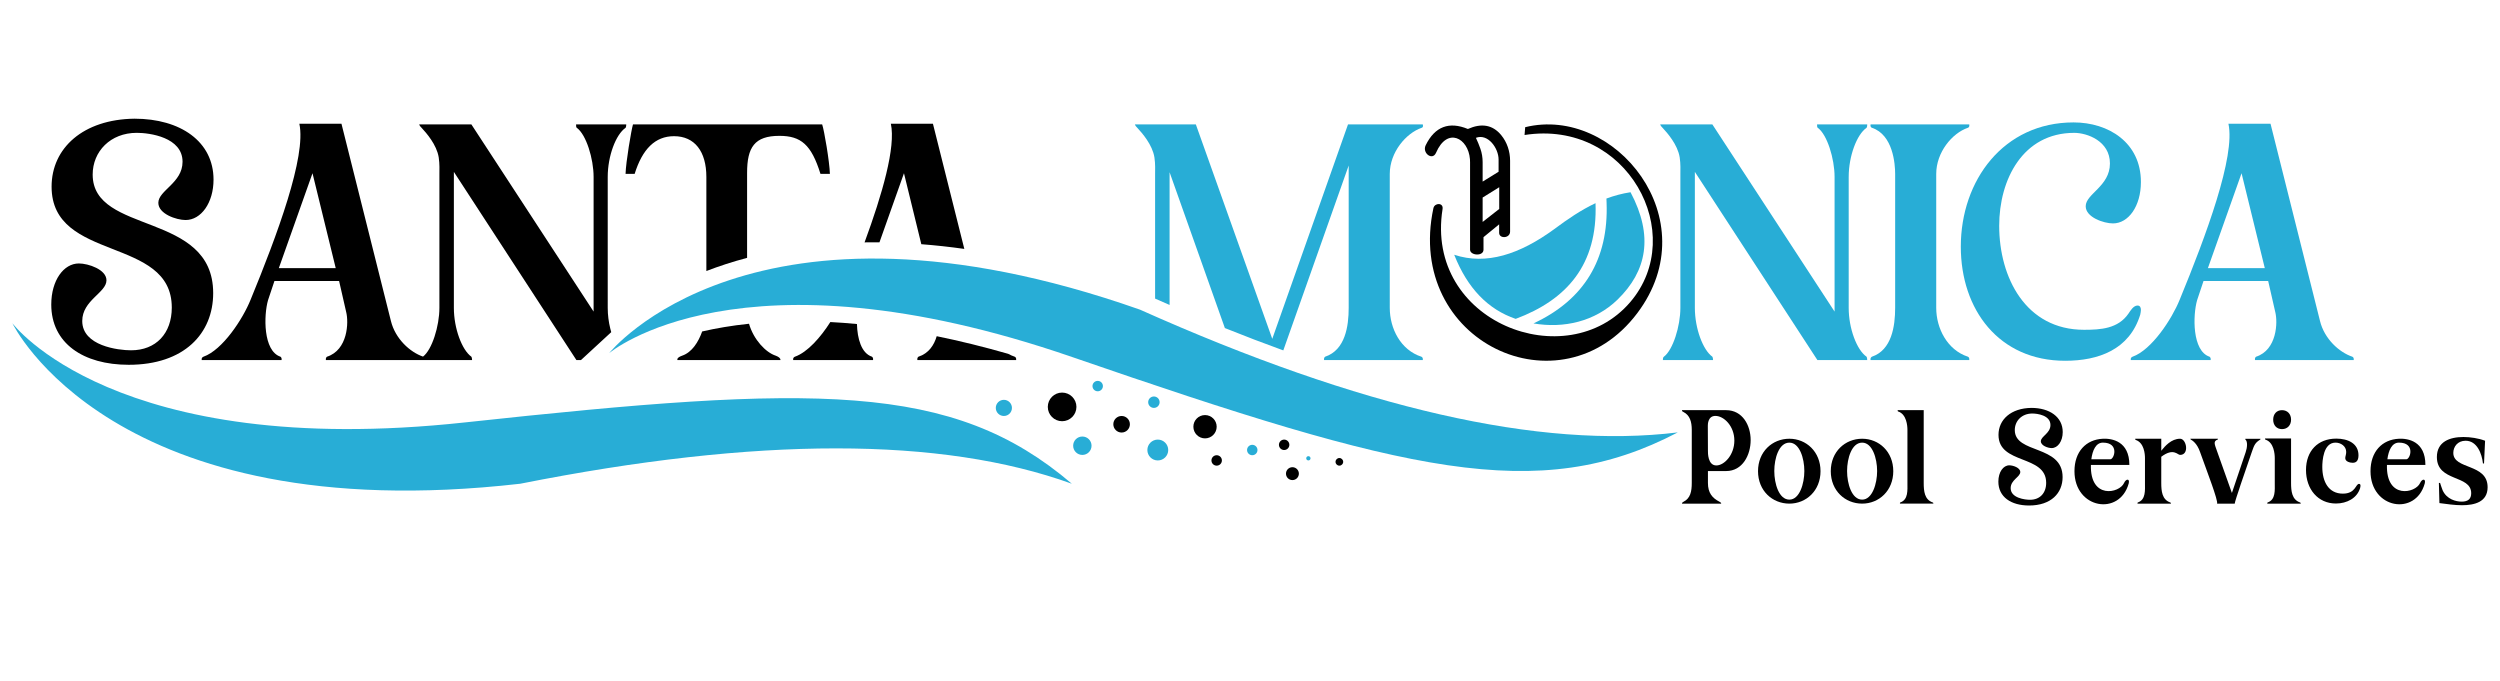 <?xml version="1.0" encoding="utf-8"?>
<!-- Generator: Adobe Illustrator 16.0.0, SVG Export Plug-In . SVG Version: 6.00 Build 0)  -->
<!DOCTYPE svg PUBLIC "-//W3C//DTD SVG 1.1//EN" "http://www.w3.org/Graphics/SVG/1.1/DTD/svg11.dtd">
<svg version="1.1" id="Layer_1" xmlns="http://www.w3.org/2000/svg" xmlns:xlink="http://www.w3.org/1999/xlink" x="0px" y="0px"
	 width="202px" height="55px" viewBox="0 0 202 55" enable-background="new 0 0 202 55" xml:space="preserve">
<g>
	<path fill-rule="evenodd" clip-rule="evenodd" fill="#28ADD6" d="M125.584,18.513c-2.789,2.036-5.498,2.931-8.084,2.071
		c1.074,2.719,2.742,4.423,4.967,5.181c4.127-1.542,6.637-4.371,6.451-9.349C127.732,16.976,126.645,17.72,125.584,18.513"/>
	<path fill-rule="evenodd" clip-rule="evenodd" fill="#28ADD6" d="M130.697,24.209c-1.822,1.771-4.348,2.346-6.791,1.923
		c4.09-1.906,6.076-5.181,5.906-9.75l-0.013-0.34c0.618-0.23,1.265-0.406,1.948-0.511C133.631,19.082,133.061,21.909,130.697,24.209
		"/>
	<path d="M139.469,33.141h-3.561v0.044c0,0.033,0.011,0.054,0.119,0.107c0.518,0.26,0.668,0.798,0.668,1.436v4.294
		c0,0.679-0.107,1.241-0.668,1.521c-0.108,0.065-0.119,0.086-0.119,0.119v0.032h3.16v-0.021c0-0.043,0-0.054-0.128-0.129
		c-0.595-0.302-0.939-0.723-0.939-1.521v-0.961h1.468c1.338,0,1.984-1.305,1.984-2.503
		C141.453,34.381,140.807,33.141,139.469,33.141 M138.682,37.608c-0.703,0-0.681-1.037-0.681-1.176l-0.009-2.028
		c0-0.108,0-0.799,0.613-0.799c0.68,0,1.531,0.809,1.531,1.996C140.137,36.756,139.317,37.608,138.682,37.608"/>
	<path d="M144.582,35.45c-1.381,0-2.534,1.046-2.534,2.622c0,1.575,1.153,2.621,2.534,2.621c1.359,0,2.516-1.046,2.516-2.621
		C147.098,36.497,145.941,35.45,144.582,35.45 M144.582,40.37c-0.842,0-1.219-1.284-1.219-2.309c0-1.036,0.377-2.296,1.219-2.296
		c0.82,0,1.209,1.261,1.209,2.296C145.791,39.085,145.402,40.37,144.582,40.37"/>
	<path d="M150.463,35.45c-1.381,0-2.536,1.046-2.536,2.622c0,1.575,1.155,2.621,2.536,2.621c1.359,0,2.514-1.046,2.514-2.621
		C152.977,36.497,151.822,35.45,150.463,35.45 M150.463,40.37c-0.842,0-1.219-1.284-1.219-2.309c0-1.036,0.377-2.296,1.219-2.296
		c0.818,0,1.209,1.261,1.209,2.296C151.672,39.085,151.281,40.37,150.463,40.37"/>
	<path d="M156.16,40.597c-0.659-0.227-0.724-0.917-0.724-1.575v-5.881h-2.104c-0.01,0.044,0,0.098,0.044,0.108
		c0.68,0.226,0.745,1.165,0.745,1.478v4.294c0,0.583,0.074,1.348-0.572,1.575c-0.033,0.011-0.043,0.064-0.033,0.097h2.697
		C156.213,40.694,156.234,40.619,156.16,40.597"/>
	<path d="M164.9,35.655c0,0.357,0.582,0.55,0.872,0.55c0.497,0,0.896-0.55,0.896-1.294c0-1.219-1.058-1.953-2.535-1.953
		c-1.641,0.021-2.654,0.939-2.654,2.18c0,2.428,3.852,1.575,3.852,3.873c0,0.831-0.506,1.371-1.305,1.371
		c-0.41,0-1.564-0.14-1.564-0.939c0-0.669,0.777-0.906,0.777-1.305c0-0.346-0.584-0.54-0.887-0.54c-0.484,0-0.884,0.54-0.884,1.316
		c0,1.241,1.024,1.931,2.481,1.931c1.78,0,2.709-1.003,2.709-2.297c0-2.633-3.863-1.856-3.863-3.799
		c0-0.744,0.571-1.337,1.412-1.337c0.41,0,1.469,0.14,1.469,0.928C165.676,35.018,164.9,35.255,164.9,35.655"/>
	<path d="M172.053,37.565c0-1.932-1.424-2.148-2.138-2.115c-1.37,0.064-2.298,1.046-2.298,2.622c0,3.042,3.646,3.646,4.382,0.993
		c0.107-0.411-0.217-0.4-0.378-0.033c-0.367,0.822-2.752,1.338-2.676-1.467H172.053z M169.915,35.764
		c1.349,0,0.918,1.347,0.595,1.347h-1.531C169.074,36.389,169.344,35.764,169.915,35.764"/>
	<path d="M176.152,35.45c-0.711,0-1.23,0.603-1.521,0.971V35.45h-2.104c-0.012,0.032,0,0.086,0.043,0.097
		c0.68,0.237,0.744,1.144,0.744,1.468v2.007c0,0.583,0.076,1.348-0.572,1.575c-0.031,0.011-0.043,0.064-0.031,0.097h2.697
		c0,0,0.021-0.075-0.055-0.097c-0.658-0.227-0.723-0.917-0.723-1.575v-2.115c0.992-0.745,1.307-0.151,1.521-0.151
		C176.918,36.756,176.67,35.45,176.152,35.45"/>
	<path d="M181.428,35.515c0.195,0.151,0.151,0.658,0.021,1.025l-1.111,3.291l-1.209-3.398c-0.193-0.55-0.313-0.777,0.055-0.917
		c0.043-0.011,0.021-0.064,0.021-0.064h-2.223c0.012,0.032,0,0.043,0.033,0.064c0.14,0.076,0.507,0.313,0.744,0.993
		c0.583,1.63,1.479,3.938,1.381,4.187h1.424c0.012-0.217,0.83-2.567,1.393-4.207c0.195-0.573,0.281-0.724,0.67-0.972
		c0.021-0.011,0.021-0.064,0.021-0.064h-1.229C181.418,35.471,181.418,35.504,181.428,35.515"/>
	<path d="M184.385,34.673c0.441,0,0.733-0.313,0.733-0.766s-0.292-0.766-0.733-0.766c-0.433,0-0.712,0.313-0.712,0.766
		S183.952,34.673,184.385,34.673"/>
	<path d="M185.842,40.597c-0.658-0.227-0.724-0.917-0.724-1.575v-3.593h-2.104c-0.01,0.033,0,0.086,0.043,0.097
		c0.68,0.227,0.745,1.166,0.745,1.489v2.007c0,0.583,0.076,1.348-0.571,1.575c-0.033,0.011-0.044,0.064-0.033,0.097h2.697
		C185.895,40.694,185.916,40.619,185.842,40.597"/>
	<path d="M190.609,39.097c-0.279,0-0.27,0.789-1.305,0.789c-1.145,0-1.662-0.95-1.662-2.158c0-0.475,0.076-1.964,1.068-1.964
		c0.41,0,0.863,0.27,0.863,0.755c0,0.205-0.076,0.356-0.076,0.497c0,0.291,0.4,0.377,0.604,0.377c0.228,0,0.465-0.107,0.465-0.604
		c0-0.96-0.853-1.349-1.792-1.349c-1.499,0-2.449,1.003-2.449,2.536c0,1.542,0.96,2.708,2.418,2.708
		c0.885,0,1.705-0.432,1.952-1.241c0.021-0.086,0.032-0.14,0.032-0.194C190.729,39.172,190.707,39.097,190.609,39.097"/>
	<path d="M193.836,35.45c-1.369,0.064-2.299,1.046-2.299,2.622c0,3.042,3.646,3.646,4.382,0.993c0.107-0.411-0.216-0.4-0.378-0.033
		c-0.367,0.822-2.752,1.338-2.676-1.467h3.107C195.973,35.633,194.548,35.417,193.836,35.45 M194.428,37.111h-1.529
		c0.096-0.722,0.365-1.347,0.938-1.347C195.184,35.764,194.753,37.111,194.428,37.111"/>
	<path d="M198.227,36.594c0-0.497,0.346-0.982,0.993-0.982c0.929,0,1.315,1.046,1.403,1.834h0.086l0.086-1.834
		c-0.539-0.205-1.207-0.302-1.748-0.302c-1.122,0-2.147,0.389-2.147,1.619c0,2.028,2.773,1.414,2.773,2.923
		c0,0.454-0.248,0.68-0.767,0.68c-0.463,0-1.208-0.184-1.542-0.917c-0.087-0.195-0.13-0.399-0.205-0.594h-0.097l0.043,1.629
		c0.604,0.076,1.208,0.172,1.822,0.172c0.992,0,2.072-0.247,2.072-1.456C201,37.424,198.227,37.964,198.227,36.594"/>
	<path d="M7.488,14.106c0-1.877,1.441-3.373,3.563-3.373c1.033,0,3.699,0.354,3.699,2.339c0,1.713-1.957,2.312-1.957,3.318
		c0,0.898,1.468,1.388,2.202,1.388c1.251,0,2.258-1.388,2.258-3.264c0-3.074-2.666-4.924-6.393-4.924
		c-4.134,0.054-6.692,2.366-6.692,5.494c0,6.121,9.712,3.972,9.712,9.766c0,2.094-1.278,3.454-3.292,3.454
		c-1.033,0-3.943-0.353-3.943-2.366c0-1.687,1.957-2.285,1.957-3.291c0-0.871-1.468-1.36-2.229-1.36
		c-1.225,0-2.231,1.36-2.231,3.319c0,3.128,2.585,4.869,6.257,4.869c4.488,0,6.826-2.53,6.826-5.794
		C17.225,17.043,7.488,19.001,7.488,14.106"/>
	<path d="M50.547,10.325C50.6,10.27,50.6,10.053,50.6,10.053h-4.053c0,0.108,0,0.245,0.056,0.272c0.761,0.543,1.36,2.502,1.36,3.971
		v10.881l-9.875-15.124h-4.217c0.027,0.108,0.137,0.217,0.191,0.272c0.379,0.409,1.223,1.36,1.387,2.393
		c0.082,0.544,0.055,1.062,0.055,1.333v10.825c0,1.464-0.595,3.385-1.324,3.938c-1.057-0.361-2.241-1.443-2.593-2.875L27.59,9.998
		h-3.402c0.572,2.639-1.795,9.003-3.943,14.227c-0.625,1.55-2.258,4.053-3.808,4.598c-0.19,0.081-0.136,0.271-0.136,0.271h6.446
		c0.027-0.081,0-0.218-0.081-0.271c-1.415-0.463-1.361-3.347-1.008-4.571l0.518-1.55h5.223l0.571,2.502
		c0.218,0.844,0.136,3.075-1.55,3.619c-0.084,0.053-0.109,0.19-0.084,0.271h11.807c0,0,0-0.19-0.055-0.271
		c-0.762-0.544-1.415-2.286-1.415-3.946V13.888l9.901,15.206h0.367l2.447-2.256c-0.027-0.092-0.053-0.187-0.076-0.281
		c-0.133-0.535-0.208-1.111-0.208-1.68V14.295C49.104,12.61,49.757,10.868,50.547,10.325 M22.529,21.667l2.721-7.67l1.877,7.67
		H22.529z"/>
	<path d="M62.678,28.739c-0.798-0.257-1.783-1.285-2.158-2.58c-1.414,0.148-2.674,0.368-3.785,0.623
		c-0.299,0.838-0.816,1.685-1.619,1.957c-0.381,0.137-0.408,0.273-0.381,0.354h8.323C63.058,29.093,63.113,28.903,62.678,28.739"/>
	<path d="M57.074,14.295v7.604c1.002-0.387,2.098-0.749,3.291-1.064v-6.866c0-2.066,0.599-2.992,2.611-2.992
		c1.741,0,2.584,0.708,3.318,3.074h0.762c-0.027-0.979-0.463-3.536-0.625-3.999H51.145c-0.137,0.463-0.572,3.02-0.6,3.999h0.734
		c0.627-2.013,1.66-3.047,3.184-3.047C56.121,11.004,57.074,12.229,57.074,14.295"/>
	<path d="M81.989,28.822c-0.175-0.059-0.354-0.137-0.532-0.234c-1.973-0.566-3.896-1.041-5.771-1.423
		c-0.208,0.717-0.647,1.39-1.476,1.657c-0.083,0.053-0.109,0.19-0.083,0.271H82.1C82.1,29.093,82.154,28.903,81.989,28.822"/>
	<path d="M77.917,20.112L75.381,9.998h-3.4c0.407,1.885-0.685,5.673-2.124,9.586c0.237-0.003,0.478-0.005,0.721-0.005
		c0.159,0,0.321,0.001,0.482,0.003l1.981-5.586l1.402,5.736C75.582,19.82,76.741,19.946,77.917,20.112"/>
	<path d="M70.457,28.822c-0.867-0.284-1.184-1.476-1.215-2.64c-0.727-0.071-1.445-0.125-2.15-0.161
		c-0.782,1.229-1.842,2.441-2.865,2.801c-0.189,0.081-0.135,0.271-0.135,0.271h6.446C70.566,29.012,70.538,28.875,70.457,28.822"/>
	<path d="M85.818,31.721c-0.639,0-1.156,0.518-1.156,1.156c0,0.64,0.518,1.157,1.156,1.157s1.157-0.518,1.157-1.157
		C86.976,32.239,86.457,31.721,85.818,31.721"/>
	<path d="M90.626,33.611c-0.369,0-0.669,0.3-0.669,0.669s0.3,0.669,0.669,0.669c0.37,0,0.669-0.3,0.669-0.669
		S90.996,33.611,90.626,33.611"/>
	<path d="M98.307,36.782c-0.232,0-0.422,0.189-0.422,0.422c0,0.233,0.189,0.421,0.422,0.421c0.233,0,0.422-0.188,0.422-0.421
		C98.729,36.971,98.54,36.782,98.307,36.782"/>
	<path d="M104.18,35.941c0-0.233-0.189-0.421-0.42-0.421c-0.232,0-0.422,0.188-0.422,0.421c0,0.232,0.189,0.421,0.422,0.421
		C103.99,36.362,104.18,36.173,104.18,35.941"/>
	<path d="M98.307,34.479c0-0.52-0.422-0.941-0.94-0.941c-0.521,0-0.942,0.421-0.942,0.941c0,0.52,0.422,0.942,0.942,0.942
		C97.885,35.42,98.307,34.999,98.307,34.479"/>
	<path d="M104.428,37.75c-0.287,0-0.521,0.232-0.521,0.52c0,0.288,0.233,0.521,0.521,0.521s0.521-0.233,0.521-0.521
		C104.948,37.982,104.715,37.75,104.428,37.75"/>
	<path d="M108.221,37.008c-0.171,0-0.31,0.138-0.31,0.309c0,0.17,0.139,0.308,0.31,0.308c0.17,0,0.309-0.138,0.309-0.308
		C108.529,37.146,108.391,37.008,108.221,37.008"/>
	<path fill="#28ADD6" d="M91.891,10.325c0.38,0.409,1.223,1.36,1.387,2.393c0.082,0.544,0.054,1.062,0.054,1.333v10.075
		c0.392,0.174,0.782,0.345,1.171,0.514V13.916l4.467,12.592c1.603,0.643,3.176,1.245,4.721,1.804l5.283-14.94v11.505
		c0,1.47-0.271,3.401-1.904,3.946c-0.082,0.053-0.109,0.19-0.082,0.271h7.971c0,0,0.055-0.19-0.109-0.271
		c-1.686-0.544-2.557-2.286-2.557-3.946V14.051c0-1.741,1.306-3.292,2.584-3.727c0.162-0.055,0.082-0.272,0.082-0.272h-6.04
		l-6.12,17.327l-6.175-17.327h-4.923C91.727,10.161,91.836,10.27,91.891,10.325"/>
	<path fill="#28ADD6" d="M150.818,10.325c0.054-0.055,0.054-0.272,0.054-0.272h-4.053c0,0.108,0,0.245,0.054,0.272
		c0.762,0.544,1.361,2.502,1.361,3.971v10.881l-9.875-15.124h-4.216c0.027,0.108,0.136,0.217,0.19,0.272
		c0.381,0.408,1.224,1.36,1.387,2.394c0.082,0.544,0.055,1.061,0.055,1.333v10.826c0,1.469-0.598,3.4-1.332,3.944
		c-0.082,0.054-0.082,0.19-0.082,0.272h4.053c0,0,0-0.19-0.055-0.272c-0.762-0.543-1.414-2.285-1.414-3.944v-10.99l9.901,15.206
		h4.025c0,0,0-0.19-0.054-0.272c-0.789-0.543-1.442-2.285-1.442-3.944V14.295C149.376,12.61,150.029,10.869,150.818,10.325"/>
	<path fill="#28ADD6" d="M159.006,28.821c-1.66-0.543-2.559-2.285-2.559-3.944V14.051c0-1.741,1.279-3.291,2.559-3.727
		c0.162-0.055,0.107-0.272,0.107-0.272h-7.97c-0.027,0.108,0,0.245,0.108,0.272c1.714,0.571,1.877,2.938,1.877,3.727v10.826
		c0,1.469-0.271,3.4-1.877,3.944c-0.108,0.054-0.136,0.19-0.108,0.272h7.97C159.113,29.093,159.168,28.903,159.006,28.821"/>
	<path fill="#28ADD6" d="M172.986,25.041c0-0.163-0.055-0.354-0.273-0.354c-0.326,0-0.57,0.409-0.734,0.654
		c-0.842,1.224-2.258,1.306-3.59,1.306c-4.705,0-6.854-4.216-6.854-8.405c0-3.726,1.903-7.507,6.064-7.507
		c1.034,0,2.884,0.652,2.884,2.475c0,1.849-1.958,2.449-1.958,3.455c0,0.897,1.469,1.387,2.203,1.387
		c1.25,0,2.258-1.387,2.258-3.346c0-3.183-2.611-4.815-5.44-4.815c-5.658,0-9.112,4.679-9.112,10.038
		c0,5.086,3.073,9.221,8.432,9.221c2.693,0,5.195-0.897,6.066-3.726C172.959,25.286,172.986,25.149,172.986,25.041"/>
	<path fill="#28ADD6" d="M190.068,28.822c-1.062-0.354-2.258-1.442-2.611-2.883l-3.999-15.941h-3.401
		c0.573,2.639-1.793,9.003-3.942,14.227c-0.626,1.55-2.259,4.053-3.808,4.598c-0.192,0.081-0.137,0.271-0.137,0.271h6.447
		c0.026-0.081,0-0.218-0.084-0.271c-1.412-0.463-1.359-3.347-1.006-4.571l0.518-1.55h5.223l0.571,2.502
		c0.218,0.844,0.138,3.075-1.551,3.619c-0.081,0.053-0.108,0.19-0.081,0.271h7.97C190.177,29.093,190.23,28.903,190.068,28.822
		 M178.398,21.667l2.72-7.67l1.878,7.67H178.398z"/>
	<path fill="#28ADD6" d="M37.553,34.133C9.254,37.2,1,26.115,1,26.115s8.018,16.744,41.034,12.971c19.185-3.81,34.04-3.807,44.571,0
		C76.938,30.832,65.853,31.067,37.553,34.133"/>
	<path fill="#28ADD6" d="M92.112,25.02c-31.349-11.025-42.892,3.515-42.892,3.515s10.514-8.969,37.421,0.317
		c26.907,9.286,37.661,11.982,48.925,6.086C124.451,36.306,109.969,33.004,92.112,25.02"/>
	<path fill="#28ADD6" d="M87.454,35.271c-0.41,0-0.743,0.333-0.743,0.743c0,0.411,0.333,0.744,0.743,0.744
		c0.411,0,0.743-0.333,0.743-0.744C88.197,35.604,87.865,35.271,87.454,35.271"/>
	<path fill="#28ADD6" d="M93.55,35.519c-0.466,0-0.843,0.377-0.843,0.843c0,0.465,0.377,0.842,0.843,0.842s0.843-0.377,0.843-0.842
		C94.393,35.896,94.016,35.519,93.55,35.519"/>
	<path fill="#28ADD6" d="M93.697,32.497c0-0.255-0.207-0.462-0.461-0.462c-0.255,0-0.463,0.207-0.463,0.462s0.208,0.462,0.463,0.462
		C93.49,32.959,93.697,32.752,93.697,32.497"/>
	<path fill="#28ADD6" d="M101.183,35.941c-0.231,0-0.421,0.188-0.421,0.42c0,0.233,0.189,0.421,0.421,0.421
		c0.233,0,0.421-0.188,0.421-0.421C101.604,36.129,101.416,35.941,101.183,35.941"/>
	<path fill="#28ADD6" d="M81.765,32.959c0-0.36-0.292-0.653-0.651-0.653c-0.361,0-0.654,0.292-0.654,0.653
		c0,0.36,0.293,0.652,0.654,0.652C81.473,33.611,81.765,33.319,81.765,32.959"/>
	<path fill="#28ADD6" d="M105.717,36.857c-0.096,0-0.174,0.078-0.174,0.174s0.078,0.173,0.174,0.173s0.174-0.078,0.174-0.173
		S105.813,36.857,105.717,36.857"/>
	<path fill="#28ADD6" d="M88.695,30.775c-0.233,0-0.422,0.188-0.422,0.42c0,0.233,0.188,0.421,0.422,0.421
		c0.231,0,0.42-0.188,0.42-0.421C89.115,30.963,88.927,30.775,88.695,30.775"/>
	<path fill-rule="evenodd" clip-rule="evenodd" d="M119.797,15.961l1.34-0.834v1.757l-1.34,1.048V15.961z M118.772,12.861
		c0.013,0.154,0.009,0.32,0.009,0.549v6.763c0,0.48,1.086,0.561,1.086,0v-1.011l1.264-1.036v0.688c0,0.492,0.884,0.459,0.884-0.107
		v-5.717c0-0.753-0.241-1.493-0.72-2.074c-0.705-0.855-1.615-0.971-2.691-0.495c-1.51-0.623-2.661-0.207-3.408,1.314
		c-0.309,0.632,0.549,1.273,0.834,0.61C116.945,10.223,118.637,11.159,118.772,12.861 M119.797,14.674v-1.57
		c0-0.371-0.059-0.74-0.182-1.09c-0.105-0.301-0.227-0.592-0.361-0.878c0.971-0.371,1.832,0.836,1.832,1.753v0.988L119.797,14.674z"
		/>
	<path fill-rule="evenodd" clip-rule="evenodd" d="M123.184,10.908c8.307-1.295,13.247,8.001,8.538,13.504
		c-5.132,5.998-16.62,1.634-15.163-7.523c0.085-0.533-0.645-0.514-0.74-0.068c-2.309,10.811,10.307,16.673,16.474,8.481
		c5.72-7.598-1.829-16.807-9.058-15.025L123.184,10.908z"/>
</g>
</svg>
